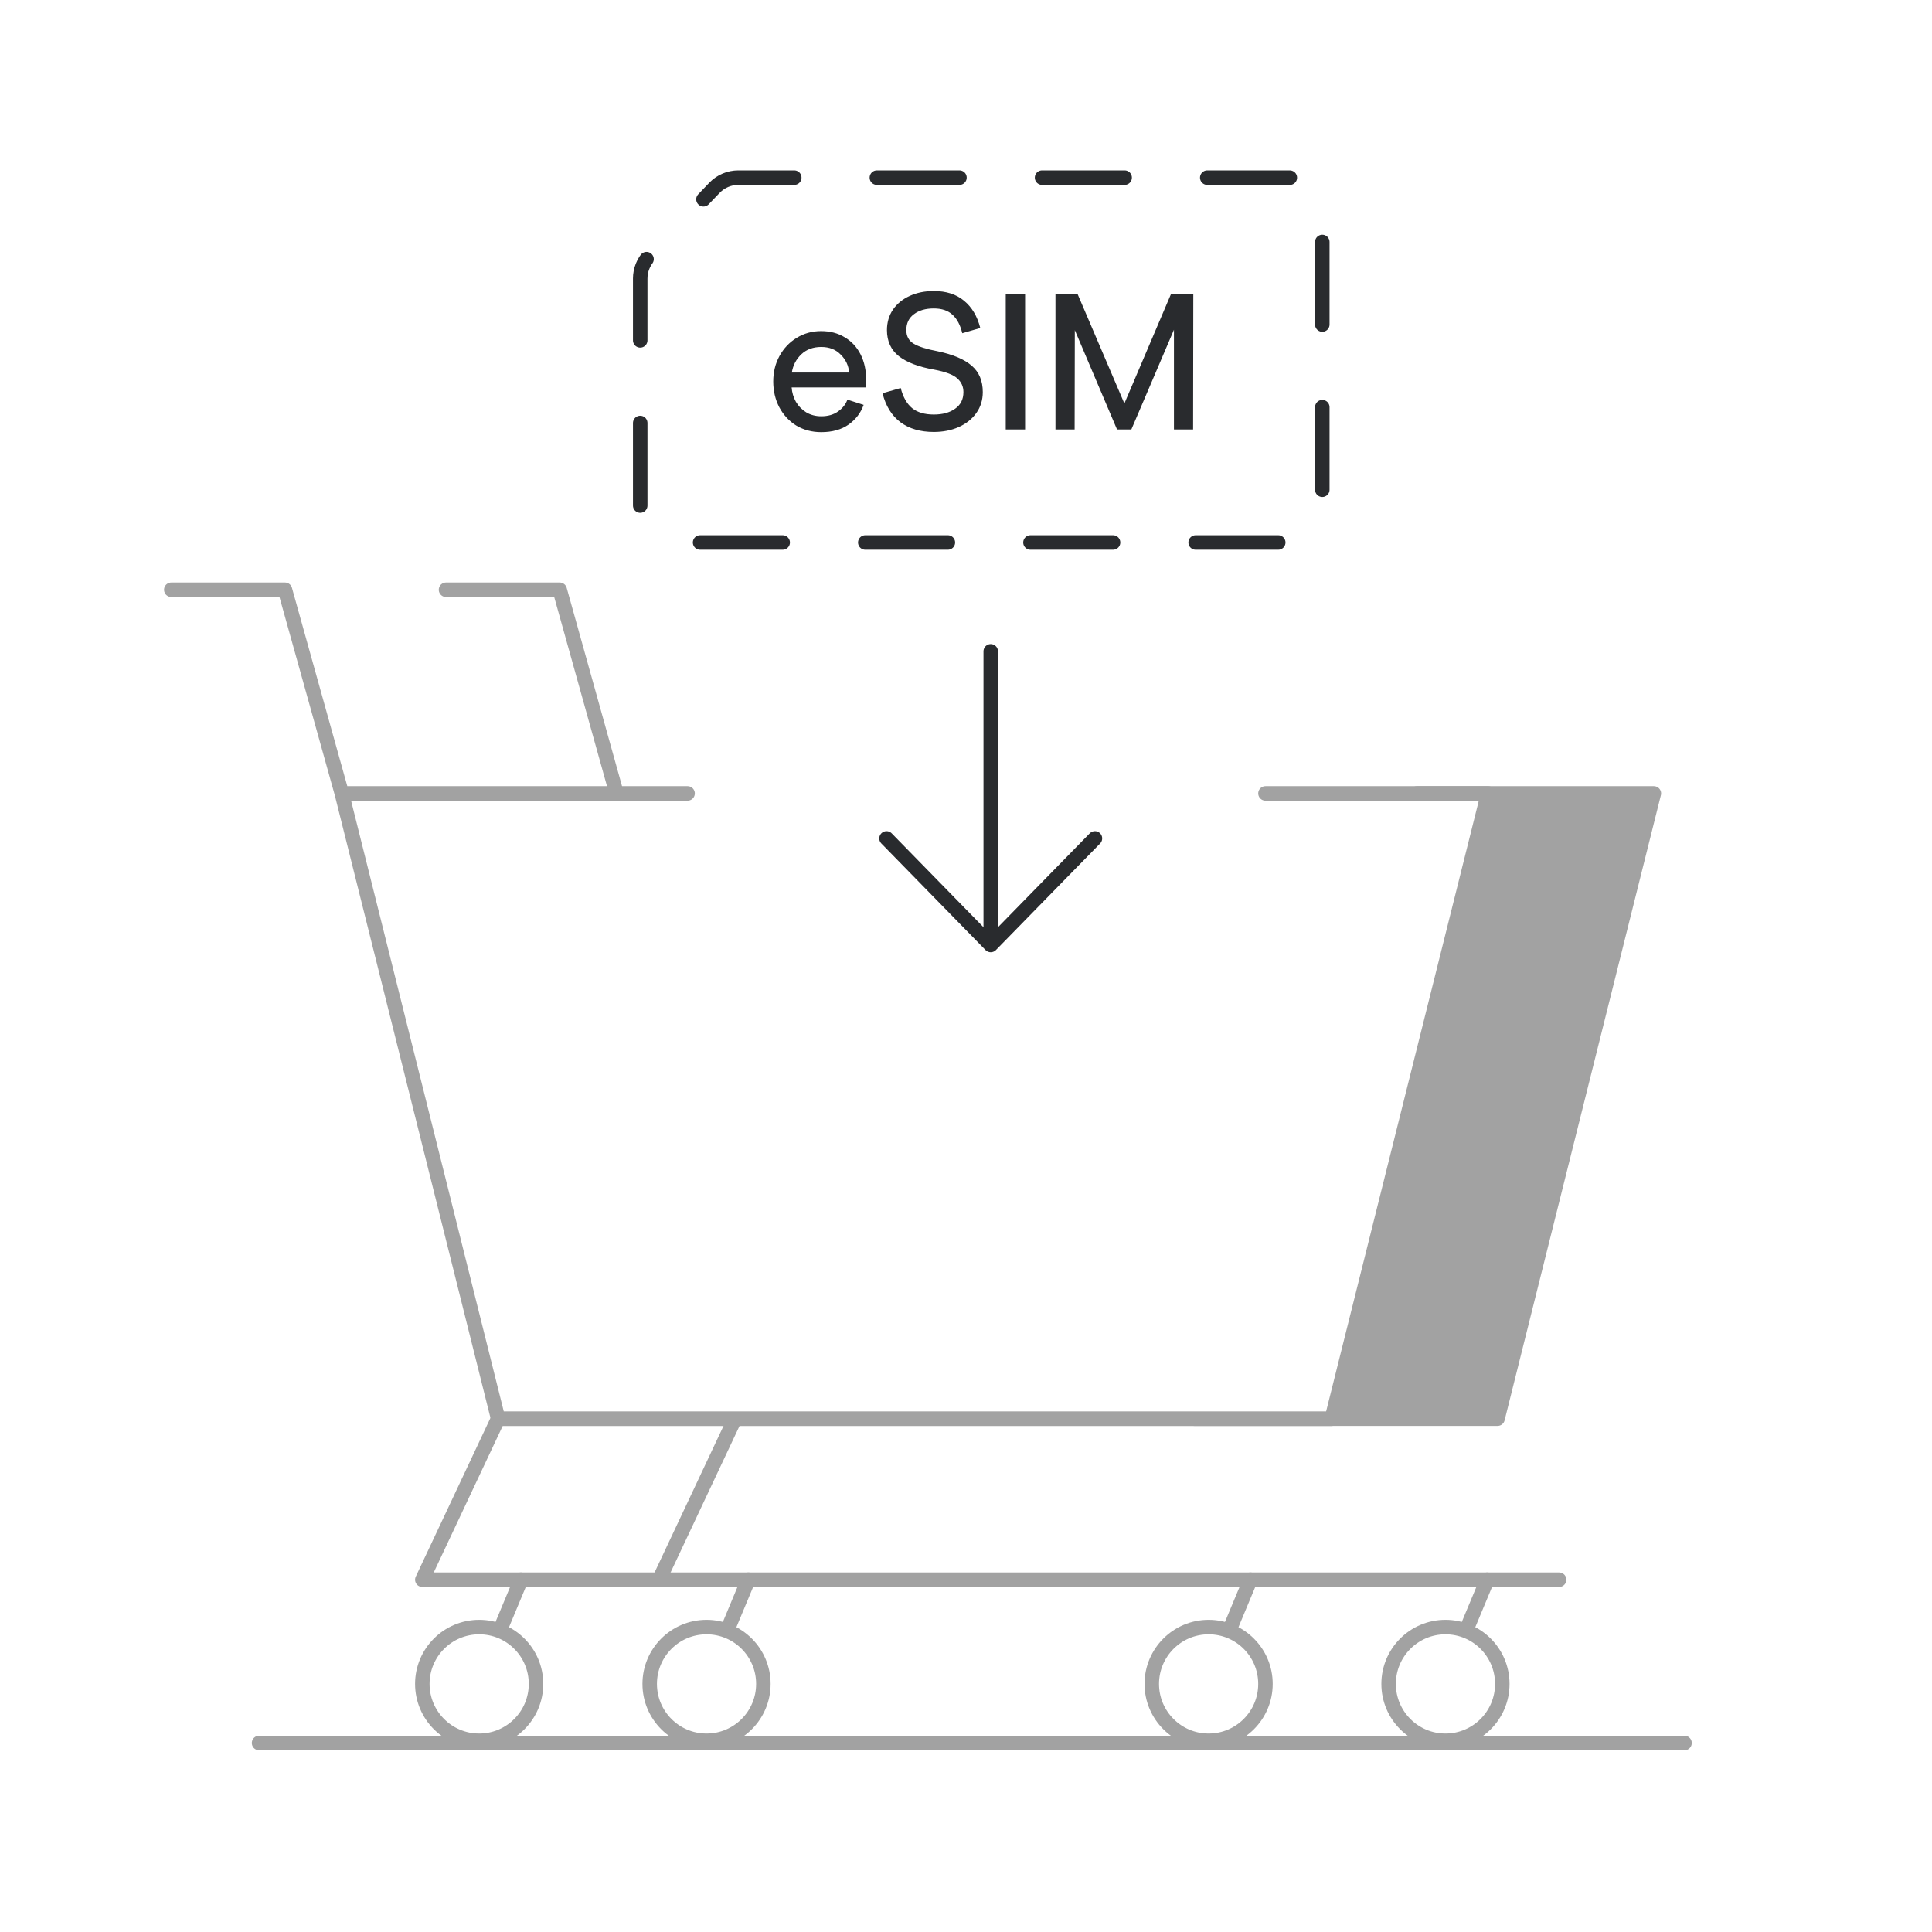 <svg xmlns="http://www.w3.org/2000/svg" width="160" height="160" viewBox="0 0 160 160" fill="none"><line x1="61.973" y1="130.824" x2="58.512" y2="139.13" stroke="#A2A2A2" stroke-width="1.2" stroke-miterlimit="10" stroke-linecap="round" stroke-linejoin="round"></line><path d="M58.512 144.162C61.112 144.162 63.219 142.054 63.219 139.454C63.219 136.855 61.112 134.747 58.512 134.747C55.912 134.747 53.805 136.855 53.805 139.454C53.805 142.054 55.912 144.162 58.512 144.162Z" fill="white" stroke="#A2A2A2" stroke-width="1.2" stroke-miterlimit="10" stroke-linecap="round" stroke-linejoin="round"></path><path d="M98.916 117.487L117.352 65.707H136.966L124.021 117.487H98.916Z" fill="#A2A2A2" stroke="#A2A2A2" stroke-width="1.2" stroke-linejoin="round"></path><path d="M110.291 117.487H41.252L34.975 130.824H129.12" stroke="#A2A2A2" stroke-width="1.2" stroke-miterlimit="10" stroke-linecap="round" stroke-linejoin="round"></path><path d="M60.865 117.487L54.589 130.824" stroke="#A2A2A2" stroke-width="1.2" stroke-miterlimit="10" stroke-linecap="round" stroke-linejoin="round"></path><path d="M41.252 117.487L28.307 65.707H123.237L110.292 117.487H41.252Z" fill="white"></path><path d="M28.307 65.707L41.252 117.487H110.292L123.237 65.707H104.8M28.307 65.707L23.6 48.84H14.185M28.307 65.707H56.943" stroke="#A2A2A2" stroke-width="1.2" stroke-miterlimit="10" stroke-linecap="round" stroke-linejoin="round"></path><path d="M51.059 65.707L46.352 48.84H36.937" stroke="#A2A2A2" stroke-width="1.2" stroke-miterlimit="10" stroke-linecap="round" stroke-linejoin="round"></path><line x1="43.144" y1="130.824" x2="39.683" y2="139.13" stroke="#A2A2A2" stroke-width="1.2" stroke-miterlimit="10" stroke-linecap="round" stroke-linejoin="round"></line><line x1="103.554" y1="130.824" x2="100.093" y2="139.13" stroke="#A2A2A2" stroke-width="1.2" stroke-miterlimit="10" stroke-linecap="round" stroke-linejoin="round"></line><line x1="123.167" y1="130.824" x2="119.706" y2="139.13" stroke="#A2A2A2" stroke-width="1.2" stroke-miterlimit="10" stroke-linecap="round" stroke-linejoin="round"></line><path d="M39.683 144.162C42.282 144.162 44.39 142.054 44.39 139.454C44.39 136.855 42.282 134.747 39.683 134.747C37.083 134.747 34.975 136.855 34.975 139.454C34.975 142.054 37.083 144.162 39.683 144.162Z" fill="white" stroke="#A2A2A2" stroke-width="1.2" stroke-miterlimit="10" stroke-linecap="round" stroke-linejoin="round"></path><path d="M100.093 144.162C102.692 144.162 104.8 142.054 104.8 139.454C104.8 136.855 102.692 134.747 100.093 134.747C97.493 134.747 95.385 136.855 95.385 139.454C95.385 142.054 97.493 144.162 100.093 144.162Z" fill="white" stroke="#A2A2A2" stroke-width="1.2" stroke-miterlimit="10" stroke-linecap="round" stroke-linejoin="round"></path><path d="M119.706 144.162C122.306 144.162 124.414 142.054 124.414 139.454C124.414 136.855 122.306 134.747 119.706 134.747C117.107 134.747 114.999 136.855 114.999 139.454C114.999 142.054 117.107 144.162 119.706 144.162Z" fill="white" stroke="#A2A2A2" stroke-width="1.2" stroke-miterlimit="10" stroke-linecap="round" stroke-linejoin="round"></path><line x1="21.454" y1="144.346" x2="139.505" y2="144.346" stroke="#A2A2A2" stroke-width="1.2" stroke-miterlimit="10" stroke-linecap="round" stroke-linejoin="round"></line><g filter="url(#filter0_b_605_5362)"><path d="M59.169 15.554C59.685 15.016 60.398 14.712 61.144 14.712H106.772C108.283 14.712 109.507 15.937 109.507 17.447V42.19C109.507 43.701 108.283 44.926 106.772 44.926H55.756C54.245 44.926 53.02 43.701 53.02 42.19V23.067C53.02 22.361 53.293 21.683 53.781 21.173L59.169 15.554Z" stroke="#292B2E" stroke-width="1.2" stroke-linecap="round" stroke-linejoin="round" stroke-dasharray="6.84 6.84"></path></g><path d="M65.56 32.086C65.592 32.513 65.71 32.909 65.912 33.272C66.126 33.635 66.415 33.929 66.778 34.154C67.142 34.367 67.553 34.474 68.013 34.474C68.568 34.474 69.033 34.341 69.407 34.074C69.792 33.796 70.049 33.47 70.177 33.096L71.523 33.529C71.288 34.191 70.872 34.736 70.273 35.164C69.675 35.581 68.921 35.789 68.013 35.789C67.243 35.789 66.554 35.607 65.945 35.244C65.346 34.87 64.876 34.362 64.534 33.721C64.203 33.08 64.037 32.369 64.037 31.589C64.037 30.819 64.208 30.119 64.55 29.489C64.903 28.847 65.378 28.345 65.977 27.982C66.586 27.608 67.259 27.421 67.997 27.421C68.745 27.421 69.397 27.591 69.952 27.933C70.519 28.265 70.957 28.735 71.267 29.344C71.577 29.953 71.732 30.659 71.732 31.46V32.086H65.56ZM70.321 30.851C70.278 30.285 70.049 29.793 69.632 29.376C69.226 28.949 68.686 28.735 68.013 28.735C67.339 28.735 66.789 28.938 66.361 29.344C65.934 29.75 65.672 30.253 65.576 30.851H70.321ZM77.334 35.773C76.223 35.773 75.303 35.506 74.577 34.971C73.85 34.426 73.353 33.625 73.086 32.567L74.593 32.134C74.785 32.882 75.1 33.438 75.539 33.801C75.977 34.154 76.575 34.33 77.334 34.33C78.061 34.33 78.649 34.17 79.097 33.849C79.557 33.529 79.787 33.069 79.787 32.47C79.787 32.022 79.621 31.648 79.29 31.348C78.969 31.038 78.328 30.793 77.366 30.611C76.084 30.386 75.111 30.018 74.448 29.505C73.786 28.981 73.454 28.259 73.454 27.34C73.454 26.699 73.62 26.133 73.951 25.641C74.293 25.149 74.758 24.77 75.346 24.503C75.934 24.236 76.597 24.102 77.334 24.102C78.36 24.102 79.194 24.369 79.835 24.904C80.487 25.438 80.936 26.192 81.182 27.164L79.691 27.597C79.53 26.924 79.263 26.416 78.889 26.074C78.515 25.721 77.997 25.545 77.334 25.545C76.65 25.545 76.1 25.705 75.683 26.026C75.266 26.336 75.058 26.774 75.058 27.34C75.058 27.843 75.261 28.217 75.667 28.463C76.073 28.708 76.73 28.917 77.639 29.088C78.921 29.355 79.867 29.756 80.476 30.29C81.085 30.814 81.39 31.541 81.39 32.47C81.39 33.133 81.208 33.715 80.845 34.218C80.492 34.709 80.006 35.094 79.386 35.372C78.777 35.639 78.093 35.773 77.334 35.773ZM83.291 24.343H84.894V35.565H83.291V24.343ZM98.808 35.565H97.221V27.308L93.694 35.565H92.507L89.012 27.34L88.996 35.565H87.409V24.343H89.237L93.116 33.416L96.98 24.343H98.824L98.808 35.565Z" fill="#292B2E"></path><path d="M82.048 53.94V78.26M82.048 78.26L73.418 69.434M82.048 78.26L90.678 69.434" stroke="#292B2E" stroke-width="1.2" stroke-linecap="round" stroke-linejoin="round"></path><defs><filter id="filter0_b_605_5362" x="-13.492" y="-51.8" width="189.512" height="163.238" filterUnits="userSpaceOnUse" color-interpolation-filters="sRGB"><feGaussianBlur stdDeviation="32.956"></feGaussianBlur></filter></defs></svg>